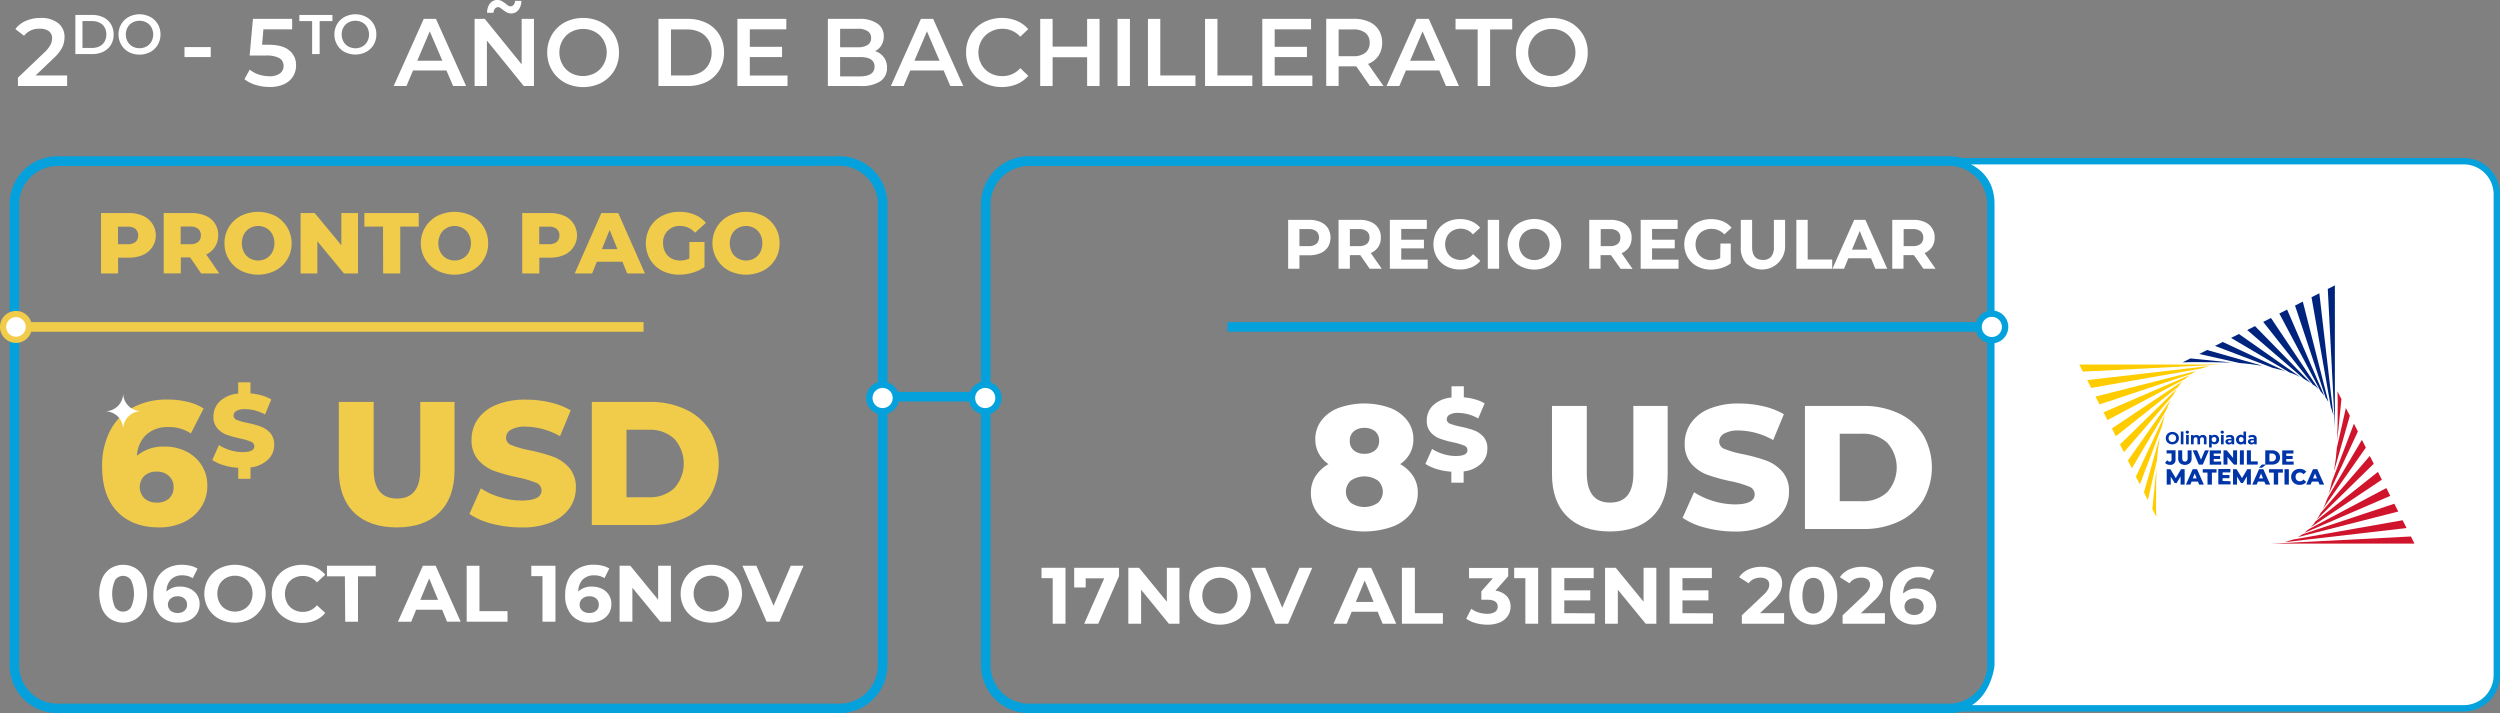 <svg xmlns="http://www.w3.org/2000/svg" viewBox="0 0 782.13 223.11"><rect x="0" y="0" width="782.13" height="223.11" fill="#808080" stroke="none"/><defs><style>.cls-1{fill:#04a1dc;}.cls-2{fill:#f1cc4b;}.cls-3{fill:#fff;}.cls-4{fill:#0035aa;}.cls-5{fill:#cf142b;}.cls-6{fill:#00247d;}.cls-7{fill:#fc0;}</style></defs><g id="Capa_2" data-name="Capa 2"><g id="Capa_1-2" data-name="Capa 1"><path class="cls-1" d="M609.69,223.11H321.89a15,15,0,0,1-15-15V63.88a15,15,0,0,1,15-15h287.8a15,15,0,0,1,15,15V208.15A15,15,0,0,1,609.69,223.11ZM321.89,51.93a12,12,0,0,0-12,12V208.15a12,12,0,0,0,12,12h287.8a12,12,0,0,0,12-12V63.88a12,12,0,0,0-12-12Z"></path><path class="cls-1" d="M262.68,223.11H18a15,15,0,0,1-15-15V63.88a15,15,0,0,1,15-15H262.68a15,15,0,0,1,14.95,15V208.15A15,15,0,0,1,262.68,223.11ZM18,51.93a12,12,0,0,0-12,12V208.15a12,12,0,0,0,12,12H262.68a12,12,0,0,0,11.95-12V63.88a12,12,0,0,0-11.95-12Z"></path><path class="cls-2" d="M58.26,141.24a12,12,0,0,1,4.81,4.29,11.49,11.49,0,0,1,1.79,6.35,12.08,12.08,0,0,1-2,6.9,13.14,13.14,0,0,1-5.44,4.62A17.79,17.79,0,0,1,49.73,165q-8.25,0-13-4.9t-4.78-14.08a23.76,23.76,0,0,1,2.55-11.36,17.32,17.32,0,0,1,7.18-7.23A22.39,22.39,0,0,1,52.38,125a26.6,26.6,0,0,1,6.27.71,16,16,0,0,1,5.06,2.09l-4,7.81a12,12,0,0,0-7.1-2,9.75,9.75,0,0,0-6.76,2.31,9.62,9.62,0,0,0-3,6.65,12.81,12.81,0,0,1,8.69-2.85A14.64,14.64,0,0,1,58.26,141.24ZM52.84,156a4.58,4.58,0,0,0,1.46-3.57,4.52,4.52,0,0,0-1.46-3.52A5.46,5.46,0,0,0,49,147.54a5.54,5.54,0,0,0-3.85,1.34,5,5,0,0,0,0,7,5.57,5.57,0,0,0,3.93,1.35A5.38,5.38,0,0,0,52.84,156Z"></path><path class="cls-2" d="M83.9,143.74a9.41,9.41,0,0,1-5.53,2.49v3.56H74.53v-3.43a20.12,20.12,0,0,1-4.56-.82,13.25,13.25,0,0,1-3.56-1.62l2.09-4.68a13.34,13.34,0,0,0,3.49,1.6,13.2,13.2,0,0,0,3.91.61q3.66,0,3.66-1.83a1.51,1.51,0,0,0-1-1.42,19.05,19.05,0,0,0-3.35-1,32.94,32.94,0,0,1-4.24-1.17A7.14,7.14,0,0,1,68,134a5.34,5.34,0,0,1-1.22-3.71,6.44,6.44,0,0,1,2-4.74,9.48,9.48,0,0,1,5.74-2.42v-3.52h3.84v3.46a18.94,18.94,0,0,1,3.51.64,12.82,12.82,0,0,1,3,1.25l-1.95,4.72A13,13,0,0,0,76.71,128a5.25,5.25,0,0,0-2.76.56,1.7,1.7,0,0,0-.87,1.46,1.45,1.45,0,0,0,1,1.35,18.23,18.23,0,0,0,3.3.93,30,30,0,0,1,4.25,1.17,7.43,7.43,0,0,1,2.92,2,5.32,5.32,0,0,1,1.23,3.7A6.29,6.29,0,0,1,83.9,143.74Z"></path><path class="cls-2" d="M110.77,160.35Q106,155.67,106,147.1V125.75H116.9v21q0,9.24,7.32,9.23t7.26-9.23v-21H142.2V147.1q0,8.58-4.76,13.25T124.11,165Q115.53,165,110.77,160.35Z"></path><path class="cls-2" d="M154,163.87a22.49,22.49,0,0,1-7.15-3.08l3.58-8a23.1,23.1,0,0,0,6,2.75,22.75,22.75,0,0,0,6.71,1.05q6.27,0,6.27-3.14a2.59,2.59,0,0,0-1.78-2.45,32.83,32.83,0,0,0-5.75-1.67,56.37,56.37,0,0,1-7.26-2,12.32,12.32,0,0,1-5-3.44,9.3,9.3,0,0,1-2.09-6.38,11.06,11.06,0,0,1,1.93-6.35,12.85,12.85,0,0,1,5.75-4.48,23.6,23.6,0,0,1,9.37-1.65,32.94,32.94,0,0,1,7.48.85,22.91,22.91,0,0,1,6.49,2.5l-3.35,8.09a22.41,22.41,0,0,0-10.67-3,9,9,0,0,0-4.73,1,2.88,2.88,0,0,0-1.49,2.5,2.48,2.48,0,0,0,1.76,2.31,32.37,32.37,0,0,0,5.67,1.6,53.81,53.81,0,0,1,7.29,2,12.63,12.63,0,0,1,5,3.41,9.13,9.13,0,0,1,2.12,6.36,10.79,10.79,0,0,1-1.93,6.27,13.08,13.08,0,0,1-5.77,4.48A23.33,23.33,0,0,1,163.1,165,35.65,35.65,0,0,1,154,163.87Z"></path><path class="cls-2" d="M185.15,125.75h18.21a25.48,25.48,0,0,1,11.22,2.37,17.85,17.85,0,0,1,7.59,6.71,20.59,20.59,0,0,1,0,20.35,17.85,17.85,0,0,1-7.59,6.71,25.48,25.48,0,0,1-11.22,2.36H185.15Zm17.77,29.82a11.17,11.17,0,0,0,8-2.81,11.55,11.55,0,0,0,0-15.51,11.17,11.17,0,0,0-8-2.8H196v21.12Z"></path><path class="cls-3" d="M34.65,193.72A7.24,7.24,0,0,1,32,190.61a12.81,12.81,0,0,1,0-9.73,7.3,7.3,0,0,1,2.67-3.11,7.55,7.55,0,0,1,7.75,0,7.28,7.28,0,0,1,2.66,3.11,12.81,12.81,0,0,1,0,9.73,7.22,7.22,0,0,1-2.66,3.11,7.49,7.49,0,0,1-7.75,0ZM41,190a10.28,10.28,0,0,0,0-8.5,3,3,0,0,0-5,0,10.38,10.38,0,0,0,0,8.5,3,3,0,0,0,5,0Z"></path><path class="cls-3" d="M59.47,184.2a5.32,5.32,0,0,1,2.18,1.91,5.17,5.17,0,0,1,.8,2.86,5.51,5.51,0,0,1-.88,3.08,5.66,5.66,0,0,1-2.39,2,7.73,7.73,0,0,1-3.36.72,7.43,7.43,0,0,1-5.75-2.25A9.15,9.15,0,0,1,48,186.12a10.79,10.79,0,0,1,1.12-5.1,7.68,7.68,0,0,1,3.14-3.22,9.47,9.47,0,0,1,4.66-1.1,11.32,11.32,0,0,1,2.69.31,7.07,7.07,0,0,1,2.19.89l-1.5,3A5.78,5.78,0,0,0,57,180a4.73,4.73,0,0,0-3.52,1.3,5.37,5.37,0,0,0-1.4,3.77,5.84,5.84,0,0,1,4.32-1.55A6.83,6.83,0,0,1,59.47,184.2Zm-1.76,6.87a2.37,2.37,0,0,0,.81-1.9,2.41,2.41,0,0,0-.81-1.91,3.13,3.13,0,0,0-2.16-.71,3.21,3.21,0,0,0-2.18.73,2.54,2.54,0,0,0,0,3.77,3.3,3.3,0,0,0,2.25.72A3.11,3.11,0,0,0,57.71,191.07Z"></path><path class="cls-3" d="M68.58,193.62a8.61,8.61,0,0,1-3.42-3.24,9.28,9.28,0,0,1,0-9.27,8.68,8.68,0,0,1,3.42-3.24,10.89,10.89,0,0,1,9.82,0,8.93,8.93,0,0,1,0,15.75,10.81,10.81,0,0,1-9.82,0Zm7.72-3a5.11,5.11,0,0,0,2-2,6.28,6.28,0,0,0,0-5.8,5.14,5.14,0,0,0-2-2,5.88,5.88,0,0,0-5.6,0,5.09,5.09,0,0,0-2,2,6.28,6.28,0,0,0,0,5.8,5.07,5.07,0,0,0,2,2,5.8,5.8,0,0,0,5.6,0Z"></path><path class="cls-3" d="M89.66,193.63a8.64,8.64,0,0,1-3.4-3.22,9.4,9.4,0,0,1,0-9.33,8.64,8.64,0,0,1,3.4-3.22,10.85,10.85,0,0,1,9-.36,8.15,8.15,0,0,1,3.09,2.3l-2.6,2.4a5.58,5.58,0,0,0-4.4-2,5.8,5.8,0,0,0-2.9.71,5.08,5.08,0,0,0-2,2,6.28,6.28,0,0,0,0,5.8,5.05,5.05,0,0,0,2,2,5.8,5.8,0,0,0,2.9.72,5.54,5.54,0,0,0,4.4-2.08l2.6,2.4a8.15,8.15,0,0,1-3.1,2.33,10.33,10.33,0,0,1-4.12.8A10,10,0,0,1,89.66,193.63Z"></path><path class="cls-3" d="M107.9,180.3h-5.6V177h15.25v3.3H112v14.2h-4Z"></path><path class="cls-3" d="M138.32,190.75H130.2l-1.55,3.75h-4.16L132.3,177h4l7.82,17.5h-4.25Zm-1.27-3.08-2.78-6.7-2.78,6.7Z"></path><path class="cls-3" d="M146,177h4v14.2h8.78v3.3H146Z"></path><path class="cls-3" d="M173.77,177v17.5h-4.05V180.25h-3.5V177Z"></path><path class="cls-3" d="M188.3,184.2a5.29,5.29,0,0,1,2.17,1.91,5.17,5.17,0,0,1,.8,2.86,5.5,5.5,0,0,1-.87,3.08,5.72,5.72,0,0,1-2.39,2,7.73,7.73,0,0,1-3.36.72,7.41,7.41,0,0,1-5.75-2.25,9.11,9.11,0,0,1-2.08-6.43,10.79,10.79,0,0,1,1.12-5.1,7.68,7.68,0,0,1,3.14-3.22,9.5,9.5,0,0,1,4.66-1.1,11.26,11.26,0,0,1,2.69.31,7.07,7.07,0,0,1,2.19.89l-1.5,3a5.78,5.78,0,0,0-3.28-.87,4.75,4.75,0,0,0-3.52,1.3,5.42,5.42,0,0,0-1.4,3.77,5.86,5.86,0,0,1,4.32-1.55A6.87,6.87,0,0,1,188.3,184.2Zm-1.77,6.87a2.37,2.37,0,0,0,.81-1.9,2.41,2.41,0,0,0-.81-1.91,3.13,3.13,0,0,0-2.16-.71,3.23,3.23,0,0,0-2.18.73,2.43,2.43,0,0,0-.85,1.89,2.4,2.4,0,0,0,.83,1.88,3.3,3.3,0,0,0,2.25.72A3.09,3.09,0,0,0,186.53,191.07Z"></path><path class="cls-3" d="M209.9,177v17.5h-3.33l-8.73-10.63V194.5h-4V177h3.35l8.71,10.62V177Z"></path><path class="cls-3" d="M217.61,193.62a8.7,8.7,0,0,1-3.43-3.24,9.28,9.28,0,0,1,0-9.27,8.77,8.77,0,0,1,3.43-3.24,10.87,10.87,0,0,1,9.81,0,8.82,8.82,0,0,1,3.42,3.24,8.93,8.93,0,0,1-3.42,12.51,10.78,10.78,0,0,1-9.81,0Zm7.71-3a5,5,0,0,0,2-2,6.28,6.28,0,0,0,0-5.8,5.07,5.07,0,0,0-2-2,5.88,5.88,0,0,0-5.6,0,5.07,5.07,0,0,0-2,2,6.2,6.2,0,0,0,0,5.8,5,5,0,0,0,2,2,5.8,5.8,0,0,0,5.6,0Z"></path><path class="cls-3" d="M251.39,177l-7.57,17.5h-4L232.27,177h4.37L242,189.5l5.4-12.5Z"></path><path class="cls-2" d="M44.69,67.5a6.66,6.66,0,0,1,0,12.26,10.71,10.71,0,0,1-4.45.85h-3.3v4.94H31.6V66.65h8.64A10.87,10.87,0,0,1,44.69,67.5ZM42.4,75.69a2.57,2.57,0,0,0,.83-2,2.61,2.61,0,0,0-.83-2.06,3.74,3.74,0,0,0-2.49-.72h-3V76.4h3A3.79,3.79,0,0,0,42.4,75.69Z"></path><path class="cls-2" d="M59.49,80.53H56.57v5H51.22V66.65h8.64a10.92,10.92,0,0,1,4.46.85,6.38,6.38,0,0,1,3.94,6.15,6.55,6.55,0,0,1-1,3.57,6.42,6.42,0,0,1-2.74,2.39l4.08,5.94H62.92ZM62,71.59a3.69,3.69,0,0,0-2.48-.72h-3V76.4h3A3.74,3.74,0,0,0,62,75.69a2.54,2.54,0,0,0,.84-2A2.58,2.58,0,0,0,62,71.59Z"></path><path class="cls-2" d="M75.35,84.66a9.49,9.49,0,0,1-5.12-8.56,9.49,9.49,0,0,1,5.12-8.56,12.14,12.14,0,0,1,10.77,0,9.8,9.8,0,0,1,3.75,13.61,9.4,9.4,0,0,1-3.75,3.51,12.05,12.05,0,0,1-10.77,0Zm8-3.83a4.88,4.88,0,0,0,1.83-1.91,6.19,6.19,0,0,0,0-5.64,4.85,4.85,0,0,0-1.83-1.9,5.29,5.29,0,0,0-5.19,0,4.85,4.85,0,0,0-1.83,1.9,6.19,6.19,0,0,0,0,5.64,4.88,4.88,0,0,0,1.83,1.91,5.36,5.36,0,0,0,5.19,0Z"></path><path class="cls-2" d="M112,66.65v18.9h-4.4L99.28,75.48V85.55H94.05V66.65h4.4l8.34,10.07V66.65Z"></path><path class="cls-2" d="M119.83,70.89H114V66.65H131v4.24h-5.78V85.55h-5.35Z"></path><path class="cls-2" d="M136.83,84.66a9.43,9.43,0,0,1-3.76-3.51,9.66,9.66,0,0,1,3.76-13.61,12.14,12.14,0,0,1,10.77,0,9.49,9.49,0,0,1,5.12,8.56,9.49,9.49,0,0,1-5.12,8.56,12.05,12.05,0,0,1-10.77,0Zm8-3.83a4.88,4.88,0,0,0,1.83-1.91,6.19,6.19,0,0,0,0-5.64,4.85,4.85,0,0,0-1.83-1.9,5.29,5.29,0,0,0-5.19,0,4.85,4.85,0,0,0-1.83,1.9,6.19,6.19,0,0,0,0,5.64,4.88,4.88,0,0,0,1.83,1.91,5.36,5.36,0,0,0,5.19,0Z"></path><path class="cls-2" d="M176.48,67.5a6.67,6.67,0,0,1,0,12.26,10.76,10.76,0,0,1-4.46.85h-3.29v4.94h-5.35V66.65H172A10.92,10.92,0,0,1,176.48,67.5Zm-2.3,8.19a2.54,2.54,0,0,0,.84-2,2.58,2.58,0,0,0-.84-2.06,3.71,3.71,0,0,0-2.48-.72h-3V76.4h3A3.76,3.76,0,0,0,174.18,75.69Z"></path><path class="cls-2" d="M194.73,81.88h-8l-1.49,3.67H179.8l8.34-18.9h5.27l8.36,18.9h-5.56Zm-1.57-3.94-2.43-6-2.43,6Z"></path><path class="cls-2" d="M215.68,75.7h4.73v7.83a12.38,12.38,0,0,1-3.73,1.78,15,15,0,0,1-4.21.62,11.38,11.38,0,0,1-5.35-1.25,9.43,9.43,0,0,1-3.72-3.5,10.21,10.21,0,0,1,0-10.15,9.31,9.31,0,0,1,3.75-3.5,11.5,11.5,0,0,1,5.43-1.25,12,12,0,0,1,4.75.89,9.23,9.23,0,0,1,3.51,2.56l-3.4,3.08a6,6,0,0,0-4.59-2.11,5.07,5.07,0,0,0-5.4,5.4,5.71,5.71,0,0,0,.67,2.8A4.85,4.85,0,0,0,210,80.82a5.64,5.64,0,0,0,2.78.68,6.73,6.73,0,0,0,2.89-.62Z"></path><path class="cls-2" d="M228,84.66a9.83,9.83,0,0,1-3.75-13.61A9.61,9.61,0,0,1,228,67.54a12.16,12.16,0,0,1,10.78,0,9.45,9.45,0,0,1,5.11,8.56,9.45,9.45,0,0,1-5.11,8.56,12.07,12.07,0,0,1-10.78,0Zm8-3.83a4.9,4.9,0,0,0,1.84-1.91,6.27,6.27,0,0,0,0-5.64,4.88,4.88,0,0,0-1.84-1.9,5.27,5.27,0,0,0-5.18,0,4.81,4.81,0,0,0-1.84,1.9,6.27,6.27,0,0,0,0,5.64,4.83,4.83,0,0,0,1.84,1.91,5.34,5.34,0,0,0,5.18,0Z"></path><rect class="cls-2" x="5.33" y="100.78" width="196.01" height="3"></rect><circle class="cls-3" cx="5" cy="102.28" r="4.03"></circle><path class="cls-2" d="M5,107.28a5,5,0,1,1,5-5A5,5,0,0,1,5,107.28Zm0-8.06a3.06,3.06,0,1,0,3.06,3.06A3.06,3.06,0,0,0,5,99.22Z"></path><path class="cls-3" d="M21,23.61v3.3H5.61V24.3l8.3-7.92A9.12,9.12,0,0,0,15.81,14a4.64,4.64,0,0,0,.49-2,2.69,2.69,0,0,0-1-2.25A4.57,4.57,0,0,0,12.42,9a5.83,5.83,0,0,0-4.9,2.19L4.8,9.09A8.09,8.09,0,0,1,8.1,6.53a11.42,11.42,0,0,1,4.65-.92,8.46,8.46,0,0,1,5.43,1.62,5.35,5.35,0,0,1,2,4.41,7.32,7.32,0,0,1-.72,3.21,12.39,12.39,0,0,1-2.74,3.42l-5.59,5.34Z"></path><path class="cls-3" d="M23.58,4.68H28.9a7.6,7.6,0,0,1,3.47.76,5.63,5.63,0,0,1,2.35,2.15,6.19,6.19,0,0,1,.83,3.21A6.19,6.19,0,0,1,34.72,14a5.69,5.69,0,0,1-2.35,2.15,7.6,7.6,0,0,1-3.47.76H23.58ZM28.8,15a5.22,5.22,0,0,0,2.36-.52A3.58,3.58,0,0,0,32.72,13a4.29,4.29,0,0,0,.55-2.21,4.29,4.29,0,0,0-.55-2.21,3.58,3.58,0,0,0-1.56-1.47A5.09,5.09,0,0,0,28.8,6.6h-3V15Z"></path><path class="cls-3" d="M40.29,16.28A6,6,0,0,1,37.94,14a6.24,6.24,0,0,1-.86-3.23,6.22,6.22,0,0,1,.86-3.23,6,6,0,0,1,2.35-2.25,7.29,7.29,0,0,1,6.72,0,6.1,6.1,0,0,1,2.35,2.24,6.32,6.32,0,0,1,.85,3.24A6.25,6.25,0,0,1,49.36,14,6.05,6.05,0,0,1,47,16.28a7.37,7.37,0,0,1-6.72,0Zm5.55-1.73A4,4,0,0,0,47.37,13a4.64,4.64,0,0,0,0-4.42,3.91,3.91,0,0,0-1.53-1.54,4.66,4.66,0,0,0-4.39,0,3.91,3.91,0,0,0-1.53,1.54,4.64,4.64,0,0,0,0,4.42,4,4,0,0,0,1.53,1.54,4.66,4.66,0,0,0,4.39,0Z"></path><path class="cls-3" d="M57.72,14.73h8.21v3.12H57.72Z"></path><path class="cls-3" d="M90.5,15.77a5.73,5.73,0,0,1,2.12,4.69,6.45,6.45,0,0,1-.93,3.42,6.37,6.37,0,0,1-2.77,2.43,10.43,10.43,0,0,1-4.57.9A14.6,14.6,0,0,1,80,26.57a10.6,10.6,0,0,1-3.52-1.79l1.64-3a8.9,8.9,0,0,0,2.79,1.52,10.38,10.38,0,0,0,3.36.55A5.37,5.37,0,0,0,87.53,23a2.72,2.72,0,0,0,1.18-2.35,2.71,2.71,0,0,0-1.27-2.44,8.37,8.37,0,0,0-4.34-.83h-5L79.13,5.91H91.4V9.18h-9L82,14h2Q88.39,14,90.5,15.77Z"></path><path class="cls-3" d="M97.65,6.6h-4V4.68H104V6.6h-4V16.92H97.65Z"></path><path class="cls-3" d="M107.82,16.28A6,6,0,0,1,105.47,14a6.24,6.24,0,0,1-.85-3.23,6.21,6.21,0,0,1,.85-3.23,6,6,0,0,1,2.35-2.25,7.29,7.29,0,0,1,6.72,0,6,6,0,0,1,2.35,2.24,6.22,6.22,0,0,1,.85,3.24,6.16,6.16,0,0,1-.85,3.23,6,6,0,0,1-2.35,2.25,7.37,7.37,0,0,1-6.72,0Zm5.55-1.73A4,4,0,0,0,114.9,13a4.64,4.64,0,0,0,0-4.42,3.91,3.91,0,0,0-1.53-1.54,4.66,4.66,0,0,0-4.39,0,3.91,3.91,0,0,0-1.53,1.54,4.42,4.42,0,0,0-.55,2.21,4.45,4.45,0,0,0,.55,2.21A4,4,0,0,0,109,14.55a4.66,4.66,0,0,0,4.39,0Z"></path><path class="cls-3" d="M139.67,22.05H129.22l-2.06,4.86h-4l9.41-21h3.82l9.43,21h-4.06ZM138.39,19l-3.94-9.18L130.54,19Z"></path><path class="cls-3" d="M167.05,5.91v21h-3.19L152.33,12.69V26.91h-3.85v-21h3.19L163.2,20.13V5.91Zm-8.44-2a12,12,0,0,1-1.35-.9,9.32,9.32,0,0,0-.79-.58,1.19,1.19,0,0,0-.62-.2,1.3,1.3,0,0,0-1,.48A2.1,2.1,0,0,0,154.39,4h-2a4.68,4.68,0,0,1,.91-2.93A2.85,2.85,0,0,1,155.61,0a2.68,2.68,0,0,1,1.3.3,12,12,0,0,1,1.36.9,8.33,8.33,0,0,0,.79.59,1.17,1.17,0,0,0,.62.19,1.3,1.3,0,0,0,1-.45,1.93,1.93,0,0,0,.44-1.26h2a4.67,4.67,0,0,1-.93,2.85,2.79,2.79,0,0,1-2.3,1.08A2.71,2.71,0,0,1,158.61,3.9Z"></path><path class="cls-3" d="M176.66,25.82a10.49,10.49,0,0,1-4-3.87,10.76,10.76,0,0,1-1.46-5.54,10.7,10.7,0,0,1,1.46-5.53,10.44,10.44,0,0,1,4-3.88,12.65,12.65,0,0,1,11.53,0,10.46,10.46,0,0,1,4,3.86,10.7,10.7,0,0,1,1.46,5.55A10.7,10.7,0,0,1,192.22,22a10.46,10.46,0,0,1-4,3.86,12.65,12.65,0,0,1-11.53,0Zm9.53-3a6.83,6.83,0,0,0,2.62-2.63,7.58,7.58,0,0,0,1-3.8,7.55,7.55,0,0,0-1-3.79A6.78,6.78,0,0,0,186.19,10a7.94,7.94,0,0,0-7.53,0A6.78,6.78,0,0,0,176,12.62a7.55,7.55,0,0,0-1,3.79,7.58,7.58,0,0,0,1,3.8,6.83,6.83,0,0,0,2.62,2.63,7.94,7.94,0,0,0,7.53,0Z"></path><path class="cls-3" d="M206,5.91h9.14a13,13,0,0,1,5.94,1.3,9.69,9.69,0,0,1,4,3.7,10.42,10.42,0,0,1,1.43,5.5,10.45,10.45,0,0,1-1.43,5.51,9.73,9.73,0,0,1-4,3.69,13,13,0,0,1-5.94,1.3H206Zm9,17.7a8.8,8.8,0,0,0,4-.88,6.31,6.31,0,0,0,2.69-2.52,7.46,7.46,0,0,0,.94-3.8,7.43,7.43,0,0,0-.94-3.79A6.39,6.39,0,0,0,219,10.09a8.93,8.93,0,0,0-4-.88h-5.08v14.4Z"></path><path class="cls-3" d="M246.38,23.64v3.27H230.7v-21H246V9.18H234.58v5.46h10.09v3.21H234.58v5.79Z"></path><path class="cls-3" d="M276.5,17.9a5.29,5.29,0,0,1,1,3.31,4.85,4.85,0,0,1-2.09,4.21,10.41,10.41,0,0,1-6.09,1.49H259v-21h9.79a9.56,9.56,0,0,1,5.7,1.46,4.68,4.68,0,0,1,2,4,5.35,5.35,0,0,1-.71,2.76,4.93,4.93,0,0,1-2,1.86A5.52,5.52,0,0,1,276.5,17.9ZM262.83,9v5.79h5.49a5.58,5.58,0,0,0,3.12-.73,2.43,2.43,0,0,0,1.09-2.15,2.44,2.44,0,0,0-1.09-2.17A5.49,5.49,0,0,0,268.32,9Zm10.78,11.85c0-2-1.51-3-4.51-3h-6.27v6.06h6.27C272.1,23.85,273.61,22.84,273.61,20.82Z"></path><path class="cls-3" d="M295.22,22.05H284.77l-2.06,4.86h-4l9.4-21h3.83l9.43,21h-4.06ZM293.94,19,290,9.81,286.08,19Z"></path><path class="cls-3" d="M307.69,25.82a10.25,10.25,0,0,1-4-3.86,10.69,10.69,0,0,1-1.45-5.55,10.6,10.6,0,0,1,1.46-5.55,10.43,10.43,0,0,1,4-3.86,12.53,12.53,0,0,1,10.4-.49,9.54,9.54,0,0,1,3.58,2.61l-2.5,2.37A7.32,7.32,0,0,0,313.61,9a7.71,7.71,0,0,0-3.85,1,6.84,6.84,0,0,0-2.66,2.62,7.64,7.64,0,0,0-1,3.81,7.64,7.64,0,0,0,1,3.81,6.84,6.84,0,0,0,2.66,2.62,7.71,7.71,0,0,0,3.85.95,7.28,7.28,0,0,0,5.59-2.49l2.5,2.4a9.49,9.49,0,0,1-3.59,2.61,12.05,12.05,0,0,1-4.71.9A11.69,11.69,0,0,1,307.69,25.82Z"></path><path class="cls-3" d="M344,5.91v21h-3.89v-9h-10.8v9h-3.88v-21h3.88v8.67h10.8V5.91Z"></path><path class="cls-3" d="M349.62,5.91h3.88v21h-3.88Z"></path><path class="cls-3" d="M359.14,5.91H363v17.7H374v3.3H359.14Z"></path><path class="cls-3" d="M377,5.91h3.88v17.7h10.92v3.3H377Z"></path><path class="cls-3" d="M410.58,23.64v3.27H394.91v-21h15.26V9.18H398.79v5.46h10.09v3.21H398.79v5.79Z"></path><path class="cls-3" d="M428.59,26.91l-4.27-6.15a8,8,0,0,1-.81,0h-4.72v6.12h-3.88v-21h8.6a11.5,11.5,0,0,1,4.73.9,6.82,6.82,0,0,1,3.09,2.58,7.22,7.22,0,0,1,1.08,4,7.11,7.11,0,0,1-1.15,4.08A6.88,6.88,0,0,1,428,20l4.81,6.9Zm-1.41-16.62a5.93,5.93,0,0,0-3.85-1.08h-4.54v8.37h4.54a5.87,5.87,0,0,0,3.85-1.09,3.83,3.83,0,0,0,1.32-3.11A3.76,3.76,0,0,0,427.18,10.29Z"></path><path class="cls-3" d="M450.29,22.05H439.84l-2.06,4.86h-4l9.41-21H447l9.43,21h-4.06ZM449,19l-3.94-9.18L441.16,19Z"></path><path class="cls-3" d="M462.29,9.21h-6.92V5.91H473.1v3.3h-6.92v17.7h-3.89Z"></path><path class="cls-3" d="M479.73,25.82a10.49,10.49,0,0,1-4-3.87,10.67,10.67,0,0,1-1.46-5.54,10.61,10.61,0,0,1,1.46-5.53,10.44,10.44,0,0,1,4-3.88,12.65,12.65,0,0,1,11.53,0,10.46,10.46,0,0,1,4,3.86,10.7,10.7,0,0,1,1.46,5.55A10.7,10.7,0,0,1,495.29,22a10.46,10.46,0,0,1-4,3.86,12.65,12.65,0,0,1-11.53,0Zm9.52-3a6.85,6.85,0,0,0,2.63-2.63,7.58,7.58,0,0,0,1-3.8,7.55,7.55,0,0,0-1-3.79A6.81,6.81,0,0,0,489.25,10a7.92,7.92,0,0,0-7.52,0,6.88,6.88,0,0,0-2.63,2.64,7.64,7.64,0,0,0-1,3.79,7.68,7.68,0,0,0,1,3.8,6.92,6.92,0,0,0,2.63,2.63,7.92,7.92,0,0,0,7.52,0Z"></path><path class="cls-3" d="M609.54,221.61c12.25,0,13.45-13.46,13.45-13.46V63.88c0-12.84-13.45-13.45-13.45-13.45H770.77a10.36,10.36,0,0,1,10.36,10.36V211.24a10.36,10.36,0,0,1-10.36,10.37H609.54"></path><path class="cls-1" d="M770.77,222.61H609.54v-2c11.21,0,12.41-12,12.46-12.55V63.88c0-11.72-12-12.43-12.5-12.45l0-2H770.77a11.37,11.37,0,0,1,11.36,11.36V211.24A11.38,11.38,0,0,1,770.77,222.61Zm-153.83-2H770.77a9.37,9.37,0,0,0,9.36-9.37V60.79a9.37,9.37,0,0,0-9.36-9.36H616.63c3.65,1.87,7.36,5.49,7.36,12.45V208.15C624,208.33,623.15,216.68,616.94,220.61Z"></path><path class="cls-3" d="M413.14,69.46a5.24,5.24,0,0,1,2.31,1.92,5.76,5.76,0,0,1,0,5.89,5.11,5.11,0,0,1-2.31,1.92,8.47,8.47,0,0,1-3.52.67h-3.09v4.22H403V68.78h6.62A8.47,8.47,0,0,1,413.14,69.46Zm-1.3,6.83a2.74,2.74,0,0,0,0-3.93,3.69,3.69,0,0,0-2.42-.69h-2.89V77h2.89A3.69,3.69,0,0,0,411.84,76.29Z"></path><path class="cls-3" d="M428.51,84.08l-2.95-4.26h-3.25v4.26h-3.54V68.78h6.62a8.55,8.55,0,0,1,3.53.68A5.06,5.06,0,0,1,432,74.33a5.15,5.15,0,0,1-.82,2.94,5.24,5.24,0,0,1-2.33,1.89l3.43,4.92Zm-.89-11.72a3.74,3.74,0,0,0-2.43-.69h-2.88V77h2.88a3.69,3.69,0,0,0,2.43-.7,2.45,2.45,0,0,0,.83-2A2.42,2.42,0,0,0,427.62,72.36Z"></path><path class="cls-3" d="M446.66,81.24v2.84H434.82V68.78h11.56v2.84h-8V75h7.1V77.7h-7.1v3.54Z"></path><path class="cls-3" d="M452.53,83.32a7.47,7.47,0,0,1-3-2.82,8.21,8.21,0,0,1,0-8.14,7.61,7.61,0,0,1,3-2.82,8.81,8.81,0,0,1,4.25-1,9,9,0,0,1,3.59.7,7.31,7.31,0,0,1,2.7,2l-2.27,2.1A4.88,4.88,0,0,0,457,71.54a5.15,5.15,0,0,0-2.53.62,4.48,4.48,0,0,0-1.74,1.74,5.47,5.47,0,0,0,0,5.06,4.41,4.41,0,0,0,1.74,1.74,5,5,0,0,0,2.53.62,4.87,4.87,0,0,0,3.85-1.81l2.27,2.1a7.1,7.1,0,0,1-2.71,2,8.93,8.93,0,0,1-3.6.7A8.76,8.76,0,0,1,452.53,83.32Z"></path><path class="cls-3" d="M465.45,68.78H469v15.3h-3.54Z"></path><path class="cls-3" d="M475.73,83.31a7.55,7.55,0,0,1-3-2.83,8.07,8.07,0,0,1,0-8.1,7.55,7.55,0,0,1,3-2.83,9.43,9.43,0,0,1,8.57,0,7.79,7.79,0,0,1,0,13.76,9.43,9.43,0,0,1-8.57,0Zm6.74-2.61A4.34,4.34,0,0,0,484.18,79a5.4,5.4,0,0,0,0-5.06,4.4,4.4,0,0,0-1.71-1.74,5.15,5.15,0,0,0-4.9,0,4.47,4.47,0,0,0-1.71,1.74,5.47,5.47,0,0,0,0,5.06,4.4,4.4,0,0,0,1.71,1.74,5.15,5.15,0,0,0,4.9,0Z"></path><path class="cls-3" d="M507,84.08l-3-4.26h-3.26v4.26h-3.54V68.78h6.62a8.52,8.52,0,0,1,3.53.68,5.24,5.24,0,0,1,2.31,1.92,5.3,5.3,0,0,1,.8,3,5.22,5.22,0,0,1-.81,2.94,5.29,5.29,0,0,1-2.33,1.89l3.43,4.92Zm-.9-11.72a3.69,3.69,0,0,0-2.42-.69h-2.89V77h2.89a3.64,3.64,0,0,0,2.42-.7,2.42,2.42,0,0,0,.83-2A2.39,2.39,0,0,0,506.08,72.36Z"></path><path class="cls-3" d="M525.13,81.24v2.84H513.29V68.78h11.56v2.84h-8V75h7.1V77.7h-7.1v3.54Z"></path><path class="cls-3" d="M538.24,76.19h3.23v6.2a9.28,9.28,0,0,1-2.88,1.45,11.39,11.39,0,0,1-3.3.5,8.88,8.88,0,0,1-4.28-1,7.52,7.52,0,0,1-3-2.82,8.21,8.21,0,0,1,0-8.14,7.65,7.65,0,0,1,3-2.82,9.06,9.06,0,0,1,4.32-1,9.49,9.49,0,0,1,3.65.68,7.2,7.2,0,0,1,2.75,2l-2.27,2.09a5.24,5.24,0,0,0-4-1.72,5.37,5.37,0,0,0-2.6.61,4.34,4.34,0,0,0-1.77,1.73,5.44,5.44,0,0,0,0,5.08,4.4,4.4,0,0,0,1.76,1.74,5.13,5.13,0,0,0,2.56.62,5.74,5.74,0,0,0,2.76-.65Z"></path><path class="cls-3" d="M546.44,82.53a7,7,0,0,1-1.83-5.18V68.78h3.54v8.44c0,2.74,1.14,4.1,3.41,4.1a3.22,3.22,0,0,0,2.54-1,4.64,4.64,0,0,0,.87-3.11V68.78h3.5v8.57a7.24,7.24,0,0,1-12,5.18Z"></path><path class="cls-3" d="M562,68.78h3.54V81.19h7.67v2.89H562Z"></path><path class="cls-3" d="M585.36,80.8h-7.1l-1.36,3.28h-3.62l6.81-15.3h3.5l6.83,15.3h-3.71Zm-1.12-2.69-2.42-5.85-2.43,5.85Z"></path><path class="cls-3" d="M601.76,84.08l-3-4.26h-3.25v4.26H592V68.78h6.62a8.55,8.55,0,0,1,3.53.68,5.06,5.06,0,0,1,3.11,4.87,5.15,5.15,0,0,1-.82,2.94,5.24,5.24,0,0,1-2.33,1.89l3.43,4.92Zm-.89-11.72a3.74,3.74,0,0,0-2.43-.69h-2.88V77h2.88a3.69,3.69,0,0,0,2.43-.7,2.45,2.45,0,0,0,.83-2A2.42,2.42,0,0,0,600.87,72.36Z"></path><rect class="cls-1" x="280.28" y="122.61" width="24" height="3"></rect><circle class="cls-3" cx="276.13" cy="124.52" r="4.15"></circle><path class="cls-1" d="M276.13,129.67a5.15,5.15,0,1,1,5.15-5.15A5.16,5.16,0,0,1,276.13,129.67Zm0-8.3a3.15,3.15,0,1,0,3.15,3.15A3.15,3.15,0,0,0,276.13,121.37Z"></path><circle class="cls-3" cx="308.23" cy="124.52" r="4.15"></circle><path class="cls-1" d="M308.23,129.67a5.15,5.15,0,1,1,5.15-5.15A5.16,5.16,0,0,1,308.23,129.67Zm0-8.3a3.15,3.15,0,1,0,3.15,3.15A3.15,3.15,0,0,0,308.23,121.37Z"></path><path class="cls-3" d="M442.13,149a9.37,9.37,0,0,1,1.43,5.17,10.23,10.23,0,0,1-2.09,6.38,13.21,13.21,0,0,1-5.88,4.23,26.41,26.41,0,0,1-17.49,0,13.29,13.29,0,0,1-5.89-4.23,10.29,10.29,0,0,1-2.09-6.38,9.45,9.45,0,0,1,1.43-5.17,11.68,11.68,0,0,1,4.07-3.8,9.64,9.64,0,0,1-3.05-3.35,9.15,9.15,0,0,1-1.07-4.4,9.61,9.61,0,0,1,1.92-5.92,12.24,12.24,0,0,1,5.42-3.93,24.07,24.07,0,0,1,16,0,12.21,12.21,0,0,1,5.41,3.93,9.55,9.55,0,0,1,1.93,5.92,9.15,9.15,0,0,1-1.07,4.4,9.67,9.67,0,0,1-3.06,3.35A11.59,11.59,0,0,1,442.13,149Zm-11.08,8.33a4.68,4.68,0,0,0,0-7,7.5,7.5,0,0,0-8.41,0,4.68,4.68,0,0,0,0,7,7.5,7.5,0,0,0,8.41,0Zm-7.51-22.39a3.74,3.74,0,0,0-1.26,3,3.69,3.69,0,0,0,1.24,2.95,4.91,4.91,0,0,0,3.32,1.07,5,5,0,0,0,3.36-1.07,3.68,3.68,0,0,0,1.26-2.95,3.74,3.74,0,0,0-1.26-3,5,5,0,0,0-3.36-1.07A5,5,0,0,0,423.54,134.93Z"></path><path class="cls-3" d="M463.43,145a9.47,9.47,0,0,1-5.53,2.48V151h-3.85v-3.43a20.14,20.14,0,0,1-4.55-.82,13.25,13.25,0,0,1-3.56-1.62l2.09-4.68a13.34,13.34,0,0,0,3.49,1.6,13.2,13.2,0,0,0,3.91.61c2.44,0,3.66-.61,3.66-1.82a1.51,1.51,0,0,0-1-1.43,19.33,19.33,0,0,0-3.35-1,31.39,31.39,0,0,1-4.24-1.17,7.12,7.12,0,0,1-2.91-2,5.38,5.38,0,0,1-1.22-3.72,6.43,6.43,0,0,1,2-4.73,9.48,9.48,0,0,1,5.74-2.42v-3.53h3.85v3.46a18.94,18.94,0,0,1,3.51.64,13,13,0,0,1,3,1.25l-2,4.72a13,13,0,0,0-6.23-1.73,5.12,5.12,0,0,0-2.75.56,1.68,1.68,0,0,0-.87,1.46,1.44,1.44,0,0,0,1,1.34,18.23,18.23,0,0,0,3.3.93,32.93,32.93,0,0,1,4.25,1.17,7.43,7.43,0,0,1,2.92,2,5.33,5.33,0,0,1,1.23,3.71A6.32,6.32,0,0,1,463.43,145Z"></path><path class="cls-3" d="M490.3,161.58q-4.77-4.67-4.76-13.25V127h10.89v21q0,9.24,7.31,9.24T511,148V127h10.73v21.34q0,8.58-4.76,13.25t-13.34,4.68Q495.05,166.26,490.3,161.58Z"></path><path class="cls-3" d="M533.55,165.1A22.27,22.27,0,0,1,526.4,162l3.58-8a24.39,24.39,0,0,0,12.7,3.8q6.27,0,6.27-3.14a2.58,2.58,0,0,0-1.78-2.44,31.81,31.81,0,0,0-5.75-1.68,54.79,54.79,0,0,1-7.26-2,12.26,12.26,0,0,1-5-3.44,9.29,9.29,0,0,1-2.09-6.38,11,11,0,0,1,1.93-6.35,12.87,12.87,0,0,1,5.74-4.48,23.69,23.69,0,0,1,9.38-1.65,32.94,32.94,0,0,1,7.48.85,22.91,22.91,0,0,1,6.49,2.5l-3.35,8.09a22.44,22.44,0,0,0-10.67-3,9,9,0,0,0-4.73,1,2.89,2.89,0,0,0-1.49,2.5,2.48,2.48,0,0,0,1.76,2.31,31.26,31.26,0,0,0,5.67,1.6,53.81,53.81,0,0,1,7.29,2,12.73,12.73,0,0,1,5,3.41,9.13,9.13,0,0,1,2.12,6.36,10.79,10.79,0,0,1-1.93,6.27,13.13,13.13,0,0,1-5.77,4.48,23.36,23.36,0,0,1-9.35,1.68A35.65,35.65,0,0,1,533.55,165.1Z"></path><path class="cls-3" d="M564.68,127h18.21a25.62,25.62,0,0,1,11.22,2.36,17.92,17.92,0,0,1,7.59,6.71,20.59,20.59,0,0,1,0,20.35,17.79,17.79,0,0,1-7.59,6.71,25.48,25.48,0,0,1-11.22,2.37H564.68Zm17.77,29.81A11.17,11.17,0,0,0,590.4,154a11.55,11.55,0,0,0,0-15.51,11.17,11.17,0,0,0-7.95-2.8h-6.88V156.8Z"></path><path class="cls-3" d="M333.34,177.63v17.5h-4V180.88h-3.5v-3.25Z"></path><path class="cls-3" d="M350.09,177.63v2.62l-6.5,14.88h-4.4l6.27-14.2h-5.8v2.85h-3.6v-6.15Z"></path><path class="cls-3" d="M369,177.63v17.5h-3.33L357,184.5v10.63h-4v-17.5h3.35l8.7,10.62V177.63Z"></path><path class="cls-3" d="M376.75,194.25a8.66,8.66,0,0,1-3.42-3.23,8.94,8.94,0,0,1,3.42-12.52,10.87,10.87,0,0,1,9.81,0,8.92,8.92,0,0,1,3.43,3.24,8.91,8.91,0,0,1-3.43,12.51,10.78,10.78,0,0,1-9.81,0Zm7.71-3a5.16,5.16,0,0,0,2-2,6.28,6.28,0,0,0,0-5.8,5.16,5.16,0,0,0-2-2,5.88,5.88,0,0,0-5.6,0,5.2,5.2,0,0,0-2,2,6.28,6.28,0,0,0,0,5.8,5.2,5.2,0,0,0,2,2,5.88,5.88,0,0,0,5.6,0Z"></path><path class="cls-3" d="M410.54,177.63,403,195.13h-4l-7.55-17.5h4.38l5.32,12.5,5.4-12.5Z"></path><path class="cls-3" d="M431,191.38h-8.12l-1.55,3.75h-4.15l7.8-17.5h4l7.82,17.5h-4.25Zm-1.27-3.07-2.78-6.7-2.77,6.7Z"></path><path class="cls-3" d="M438.59,177.63h4.05v14.2h8.77v3.3H438.59Z"></path><path class="cls-3" d="M471.36,186.47a4.7,4.7,0,0,1,1.23,3.31,5.24,5.24,0,0,1-.8,2.81,5.65,5.65,0,0,1-2.44,2.07,9.43,9.43,0,0,1-4,.77,13.54,13.54,0,0,1-3.64-.49,9.35,9.35,0,0,1-3-1.38l1.58-3.1a7.59,7.59,0,0,0,2.31,1.16,9,9,0,0,0,2.69.41,4.3,4.3,0,0,0,2.4-.59,1.88,1.88,0,0,0,.87-1.66c0-1.43-1.09-2.15-3.27-2.15h-1.85V185l3.6-4.08h-7.45v-3.25h12.25v2.62l-4,4.5A5.88,5.88,0,0,1,471.36,186.47Z"></path><path class="cls-3" d="M481.21,177.63v17.5h-4V180.88h-3.5v-3.25Z"></path><path class="cls-3" d="M498.91,191.88v3.25H485.36v-17.5h13.23v3.25h-9.2v3.8h8.12v3.15h-8.12v4Z"></path><path class="cls-3" d="M518.19,177.63v17.5h-3.33l-8.72-10.63v10.63h-4v-17.5h3.35l8.7,10.62V177.63Z"></path><path class="cls-3" d="M535.89,191.88v3.25H522.34v-17.5h13.22v3.25h-9.2v3.8h8.13v3.15h-8.13v4Z"></path><path class="cls-3" d="M558.16,191.83v3.3H544.94V192.5l6.75-6.37a7.29,7.29,0,0,0,1.45-1.76,3.19,3.19,0,0,0,.37-1.46,2,2,0,0,0-.71-1.62,3.36,3.36,0,0,0-2.09-.56,4.76,4.76,0,0,0-2.07.44,3.91,3.91,0,0,0-1.55,1.31l-3-1.9a6.9,6.9,0,0,1,2.82-2.39,9.53,9.53,0,0,1,4.13-.86,8.4,8.4,0,0,1,3.41.64,5.19,5.19,0,0,1,2.27,1.8,4.59,4.59,0,0,1,.82,2.73,6.08,6.08,0,0,1-.6,2.68,10.43,10.43,0,0,1-2.33,2.85l-4,3.8Z"></path><path class="cls-3" d="M563.41,194.36a7.25,7.25,0,0,1-2.66-3.12,12.78,12.78,0,0,1,0-9.72,7,7,0,0,1,6.54-4.19,7,7,0,0,1,6.53,4.19,12.66,12.66,0,0,1,0,9.72,7.3,7.3,0,0,1-10.41,3.12Zm6.39-3.73a10.38,10.38,0,0,0,0-8.5,3,3,0,0,0-5,0,10.38,10.38,0,0,0,0,8.5,3,3,0,0,0,5,0Z"></path><path class="cls-3" d="M589.69,191.83v3.3H576.46V192.5l6.75-6.37a7.06,7.06,0,0,0,1.45-1.76,3.21,3.21,0,0,0,.38-1.46,2,2,0,0,0-.72-1.62,3.33,3.33,0,0,0-2.08-.56,4.84,4.84,0,0,0-2.08.44,4,4,0,0,0-1.55,1.31l-3-1.9a6.93,6.93,0,0,1,2.83-2.39,9.48,9.48,0,0,1,4.12-.86A8.37,8.37,0,0,1,586,178a5.17,5.17,0,0,1,2.28,1.8,4.65,4.65,0,0,1,.81,2.73,6.08,6.08,0,0,1-.6,2.68,10.36,10.36,0,0,1-2.32,2.85l-4,3.8Z"></path><path class="cls-3" d="M602.79,184.83a5.37,5.37,0,0,1,2.17,1.91,5.2,5.2,0,0,1,.8,2.87,5.47,5.47,0,0,1-.87,3.07,5.81,5.81,0,0,1-2.39,2,7.87,7.87,0,0,1-3.36.71,7.43,7.43,0,0,1-5.75-2.25,9.11,9.11,0,0,1-2.08-6.43,10.72,10.72,0,0,1,1.13-5.09,7.63,7.63,0,0,1,3.13-3.23,9.65,9.65,0,0,1,4.67-1.1,11.24,11.24,0,0,1,2.68.31,7.32,7.32,0,0,1,2.19.89l-1.5,3a5.77,5.77,0,0,0-3.27-.87,4.76,4.76,0,0,0-3.53,1.3,5.46,5.46,0,0,0-1.4,3.78,5.83,5.83,0,0,1,4.33-1.55A6.85,6.85,0,0,1,602.79,184.83ZM601,191.71a2.39,2.39,0,0,0,.82-1.9,2.44,2.44,0,0,0-.82-1.92,3.6,3.6,0,0,0-4.33,0,2.53,2.53,0,0,0,0,3.76,3.31,3.31,0,0,0,2.25.73A3.14,3.14,0,0,0,601,191.71Z"></path><rect class="cls-1" x="383.99" y="100.78" width="239.16" height="3"></rect><circle class="cls-3" cx="623.15" cy="102.28" r="4.15"></circle><path class="cls-1" d="M623.15,107.43a5.15,5.15,0,1,1,5.15-5.15A5.16,5.16,0,0,1,623.15,107.43Zm0-8.3a3.15,3.15,0,1,0,3.15,3.15A3.15,3.15,0,0,0,623.15,99.13Z"></path><path class="cls-4" d="M678.57,138.76a1.74,1.74,0,0,1-.73-.69,1.84,1.84,0,0,1-.27-1,1.9,1.9,0,0,1,.27-1,1.87,1.87,0,0,1,.73-.69,2.33,2.33,0,0,1,2.1,0,2,2,0,0,1,.74.69,2,2,0,0,1,.26,1,1.92,1.92,0,0,1-.26,1,1.82,1.82,0,0,1-.74.69,2.25,2.25,0,0,1-2.1,0Zm1.65-.64a1.06,1.06,0,0,0,.42-.42,1.28,1.28,0,0,0,0-1.24,1,1,0,0,0-.42-.43,1.28,1.28,0,0,0-1.2,0,1,1,0,0,0-.42.43,1.36,1.36,0,0,0,0,1.24,1.06,1.06,0,0,0,.42.42,1.21,1.21,0,0,0,1.2,0Z"></path><path class="cls-4" d="M682.27,135h.83v4h-.83Z"></path><path class="cls-4" d="M683.92,135.54a.48.48,0,0,1-.14-.34.45.45,0,0,1,.14-.33.53.53,0,0,1,.38-.13.51.51,0,0,1,.37.13.39.39,0,0,1,.15.32.43.43,0,0,1-.15.34.51.51,0,0,1-.37.14A.58.58,0,0,1,683.92,135.54Zm0,.53h.84V139h-.84Z"></path><path class="cls-4" d="M690,136.35a1.26,1.26,0,0,1,.32,1V139h-.83v-1.52a.74.74,0,0,0-.15-.51.5.5,0,0,0-.4-.17.6.6,0,0,0-.47.19.86.86,0,0,0-.17.57V139h-.83v-1.52c0-.45-.19-.68-.55-.68a.58.58,0,0,0-.46.19.86.86,0,0,0-.17.57V139h-.84v-2.88h.8v.33a1.21,1.21,0,0,1,.39-.28,1.46,1.46,0,0,1,.52-.09,1.26,1.26,0,0,1,.55.12,1,1,0,0,1,.39.35,1.19,1.19,0,0,1,.45-.35,1.45,1.45,0,0,1,.59-.12A1.13,1.13,0,0,1,690,136.35Z"></path><path class="cls-4" d="M693.55,136.21a1.34,1.34,0,0,1,.51.52,1.53,1.53,0,0,1,.19.78,1.5,1.5,0,0,1-.19.78,1.28,1.28,0,0,1-.51.52,1.54,1.54,0,0,1-.74.19,1.11,1.11,0,0,1-.86-.35V140h-.84v-3.92h.8v.33a1.11,1.11,0,0,1,.9-.37A1.53,1.53,0,0,1,693.55,136.21Zm-.35,1.88a.94.94,0,0,0,0-1.16.75.75,0,0,0-1.06,0,.94.94,0,0,0,0,1.16.75.75,0,0,0,1.06,0Z"></path><path class="cls-4" d="M694.85,135.54a.44.44,0,0,1-.14-.34.42.42,0,0,1,.14-.33.53.53,0,0,1,.38-.13.52.52,0,0,1,.37.13.39.39,0,0,1,.15.32.43.43,0,0,1-.15.34.53.53,0,0,1-.37.14A.58.58,0,0,1,694.85,135.54Zm0,.53h.83V139h-.83Z"></path><path class="cls-4" d="M698.61,136.35a1.21,1.21,0,0,1,.36,1V139h-.78v-.36a.94.94,0,0,1-.88.41,1.34,1.34,0,0,1-.58-.12.87.87,0,0,1-.37-.31.85.85,0,0,1-.13-.45.73.73,0,0,1,.31-.63,1.55,1.55,0,0,1,.93-.23h.66a.54.54,0,0,0-.16-.42.73.73,0,0,0-.5-.15,1.76,1.76,0,0,0-.45.07,1.24,1.24,0,0,0-.38.2l-.3-.58a1.7,1.7,0,0,1,.56-.26,2.59,2.59,0,0,1,.68-.09A1.46,1.46,0,0,1,698.61,136.35Zm-.71,2a.48.48,0,0,0,.23-.29v-.29h-.57q-.51,0-.51.33a.31.31,0,0,0,.12.26.61.61,0,0,0,.35.09A.7.7,0,0,0,697.9,138.33Z"></path><path class="cls-4" d="M702.69,135v4h-.8v-.33a1.09,1.09,0,0,1-.9.38,1.5,1.5,0,0,1-.73-.19,1.3,1.3,0,0,1-.52-.52,1.7,1.7,0,0,1,0-1.56,1.3,1.3,0,0,1,.52-.52A1.49,1.49,0,0,1,701,136a1.09,1.09,0,0,1,.87.35V135Zm-1,3.11a.91.91,0,0,0,0-1.16.71.71,0,0,0-.52-.22.73.73,0,0,0-.53.22.91.91,0,0,0,0,1.16.69.69,0,0,0,.53.22A.67.67,0,0,0,701.66,138.09Z"></path><path class="cls-4" d="M705.65,136.35a1.21,1.21,0,0,1,.36,1V139h-.78v-.36a.94.94,0,0,1-.88.41,1.26,1.26,0,0,1-.57-.12.81.81,0,0,1-.5-.76.74.74,0,0,1,.3-.63,1.55,1.55,0,0,1,.93-.23h.67a.54.54,0,0,0-.17-.42.71.71,0,0,0-.5-.15,1.76,1.76,0,0,0-.45.07,1.37,1.37,0,0,0-.38.2l-.3-.58a1.66,1.66,0,0,1,.57-.26,2.54,2.54,0,0,1,.68-.09A1.44,1.44,0,0,1,705.65,136.35Zm-.71,2a.54.54,0,0,0,.24-.29v-.29h-.57c-.35,0-.52.11-.52.33a.29.29,0,0,0,.13.26.57.57,0,0,0,.34.09A.67.67,0,0,0,704.94,138.33Z"></path><path class="cls-4" d="M678,145.28a1.73,1.73,0,0,1-.66-.49l.69-.82a1,1,0,0,0,.77.47.51.51,0,0,0,.42-.17.7.7,0,0,0,.15-.49v-1.92h-1.55v-1h2.8v2.83a1.55,1.55,0,0,1-1.73,1.74A2.35,2.35,0,0,1,678,145.28Z"></path><path class="cls-4" d="M682,144.9a2,2,0,0,1-.55-1.54v-2.48h1.26v2.44c0,.72.29,1.08.85,1.08s.85-.36.85-1.08v-2.44h1.24v2.48a2,2,0,0,1-.55,1.54,2.46,2.46,0,0,1-3.1,0Z"></path><path class="cls-4" d="M691.06,140.88l-1.92,4.48H687.9L686,140.88h1.37l1.22,2.92,1.24-2.92Z"></path><path class="cls-4" d="M694.91,144.38v1h-3.59v-4.48h3.51v1h-2.26v.75h2v.95h-2v.82Z"></path><path class="cls-4" d="M699.87,140.88v4.48h-1l-2-2.39v2.39h-1.24v-4.48h1l2,2.39v-2.39Z"></path><path class="cls-4" d="M700.77,140.88H702v4.48h-1.26Z"></path><path class="cls-4" d="M702.94,140.88h1.26v3.47h2.14v1h-3.4Z"></path><path class="cls-4" d="M708.69,140.88h2.12a2.83,2.83,0,0,1,1.3.28,2.05,2.05,0,0,1,.89.78,2.16,2.16,0,0,1,.31,1.18,2.19,2.19,0,0,1-.31,1.18,2.05,2.05,0,0,1-.89.78,3,3,0,0,1-1.3.28h-2.12Zm2.07,3.47a1.28,1.28,0,0,0,.92-.33,1.33,1.33,0,0,0,0-1.8,1.28,1.28,0,0,0-.92-.33H710v2.46Z"></path><path class="cls-4" d="M717.57,144.38v1H714v-4.48h3.51v1h-2.25v.75h2v.95h-2v.82Z"></path><polygon class="cls-5" points="755.37 170.06 710.6 170.06 711.03 170.06 754.25 167.84 755.37 170.06"></polygon><polygon class="cls-5" points="752.9 165.2 714.76 169.62 717.34 168.8 751.66 162.76 752.9 165.2"></polygon><polygon class="cls-5" points="750.3 160.03 718.91 168.04 720.41 167.12 749.06 157.59 750.3 160.03"></polygon><polygon class="cls-5" points="747.8 155.13 720.89 166.73 722.24 165.59 746.57 152.69 747.8 155.13"></polygon><polygon class="cls-5" points="745.17 150.07 722.85 165 723.8 164.01 724.38 163.14 743.94 147.63 745.17 150.07"></polygon><polygon class="cls-5" points="742.63 145.08 724.76 162.57 725.38 161.62 726.08 160.4 741.4 142.64 742.63 145.08"></polygon><polygon class="cls-5" points="740.16 140.04 726.66 159.27 727.29 158.02 728.19 155.76 738.93 137.6 740.16 140.04"></polygon><polygon class="cls-5" points="737.67 134.99 728.5 154.61 728.93 153.15 729.57 150.59 736.43 132.55 737.67 134.99"></polygon><polygon class="cls-5" points="735.15 130.08 730.19 147.48 730.78 143.32 731.08 140.16 733.91 127.64 735.15 130.08"></polygon><polygon class="cls-5" points="732.52 124.86 731.21 137.88 731.33 131.91 731.36 125.25 731.28 122.42 732.52 124.86"></polygon><polygon class="cls-6" points="730.47 89.28 730.47 134.05 730.47 133.62 728.25 90.4 730.47 89.28"></polygon><polygon class="cls-6" points="725.61 91.75 730.02 129.89 729.2 127.31 723.16 92.99 725.61 91.75"></polygon><polygon class="cls-6" points="720.44 94.35 728.44 125.74 727.52 124.24 718 95.59 720.44 94.35"></polygon><polygon class="cls-6" points="715.53 96.85 727.13 123.76 725.99 122.41 713.09 98.08 715.53 96.85"></polygon><polygon class="cls-6" points="710.48 99.48 725.41 121.8 724.41 120.85 723.54 120.28 708.04 100.71 710.48 99.48"></polygon><polygon class="cls-6" points="705.48 102.02 722.97 119.89 722.02 119.27 720.8 118.57 703.04 103.25 705.48 102.02"></polygon><polygon class="cls-6" points="700.45 104.49 719.67 117.99 718.42 117.36 716.16 116.46 698 105.72 700.45 104.49"></polygon><polygon class="cls-6" points="695.39 106.98 715.01 116.15 713.56 115.72 710.99 115.08 692.95 108.22 695.39 106.98"></polygon><polygon class="cls-6" points="690.49 109.5 707.88 114.46 703.72 113.87 700.57 113.57 688.04 110.74 690.49 109.5"></polygon><polygon class="cls-6" points="685.26 112.13 698.28 113.44 692.32 113.32 685.66 113.29 682.82 113.37 685.26 112.13"></polygon><polygon class="cls-7" points="650.51 114.05 695.29 114.05 694.85 114.05 651.64 116.27 650.51 114.05"></polygon><polygon class="cls-7" points="652.99 118.91 691.13 114.5 688.54 115.32 654.22 121.36 652.99 118.91"></polygon><polygon class="cls-7" points="655.59 124.08 686.97 116.08 685.48 117 656.82 126.53 655.59 124.08"></polygon><polygon class="cls-7" points="658.09 128.99 684.99 117.39 683.65 118.53 659.32 131.43 658.09 128.99"></polygon><polygon class="cls-7" points="660.71 134.04 683.04 119.11 682.09 120.11 681.51 120.97 661.95 136.49 660.71 134.04"></polygon><polygon class="cls-7" points="663.25 139.04 681.13 121.55 680.51 122.5 679.8 123.72 664.49 141.48 663.25 139.04"></polygon><polygon class="cls-7" points="665.72 144.08 679.22 124.85 678.6 126.1 677.7 128.36 666.96 146.52 665.72 144.08"></polygon><polygon class="cls-7" points="668.22 149.13 677.39 129.51 676.96 130.96 676.32 133.53 669.46 151.57 668.22 149.13"></polygon><polygon class="cls-7" points="670.74 154.03 675.7 136.64 675.11 140.8 674.81 143.95 671.97 156.48 670.74 154.03"></polygon><polygon class="cls-7" points="673.37 159.25 674.68 146.24 674.55 152.21 674.52 158.86 674.6 161.7 673.37 159.25"></polygon><path class="cls-4" d="M682.2,151.6l0-2.55-1.24,2.08h-.6l-1.24-2v2.48h-1.26v-4.82H679l1.69,2.78,1.65-2.78h1.13v4.82Z"></path><path class="cls-4" d="M687.64,150.67h-2l-.38.93h-1.39l2.12-4.82h1.35l2.13,4.82H688Zm-.4-1-.61-1.54-.62,1.54Z"></path><path class="cls-4" d="M690.61,147.86h-1.48v-1.08h4.32v1.08H692v3.74h-1.37Z"></path><path class="cls-4" d="M697.83,150.55v1H694v-4.82h3.78v1.06h-2.43v.81h2.14v1h-2.14v.88Z"></path><path class="cls-4" d="M702.94,151.6v-2.55l-1.24,2.08h-.61l-1.23-2v2.48h-1.26v-4.82h1.12l1.7,2.78,1.65-2.78h1.12l0,4.82Z"></path><path class="cls-4" d="M708.39,150.67h-2l-.38.93h-1.39l2.13-4.82h1.34l2.14,4.82h-1.42Zm-.76-5.33h1.31l-1.29,1h-.94Zm.36,4.32-.62-1.54-.62,1.54Z"></path><path class="cls-4" d="M711.36,147.86h-1.48v-1.08h4.32v1.08h-1.48v3.74h-1.36Z"></path><path class="cls-4" d="M714.71,146.78h1.36v4.82h-1.36Z"></path><path class="cls-4" d="M718.08,151.38a2.37,2.37,0,0,1-.94-.89,2.48,2.48,0,0,1-.35-1.3,2.45,2.45,0,0,1,.35-1.29,2.37,2.37,0,0,1,.94-.89,2.81,2.81,0,0,1,1.36-.32,2.92,2.92,0,0,1,1.2.23,2.43,2.43,0,0,1,.88.67l-.87.79a1.41,1.41,0,0,0-1.14-.56,1.37,1.37,0,0,0-.7.17,1.15,1.15,0,0,0-.47.48,1.61,1.61,0,0,0,0,1.44,1.23,1.23,0,0,0,.47.49,1.48,1.48,0,0,0,.7.17,1.44,1.44,0,0,0,1.14-.56l.87.78a2.46,2.46,0,0,1-.88.68,3.09,3.09,0,0,1-1.2.23A2.93,2.93,0,0,1,718.08,151.38Z"></path><path class="cls-4" d="M725.27,150.67h-2l-.38.93h-1.39l2.13-4.82h1.34l2.14,4.82h-1.42Zm-.4-1-.62-1.54-.62,1.54Z"></path><path class="cls-3" d="M38.53,134.31h0a5.64,5.64,0,0,0-5.63-5.64h0A5.63,5.63,0,0,0,38.53,123h0a5.64,5.64,0,0,0,5.64,5.63h0A5.65,5.65,0,0,0,38.53,134.31Z"></path></g></g></svg>